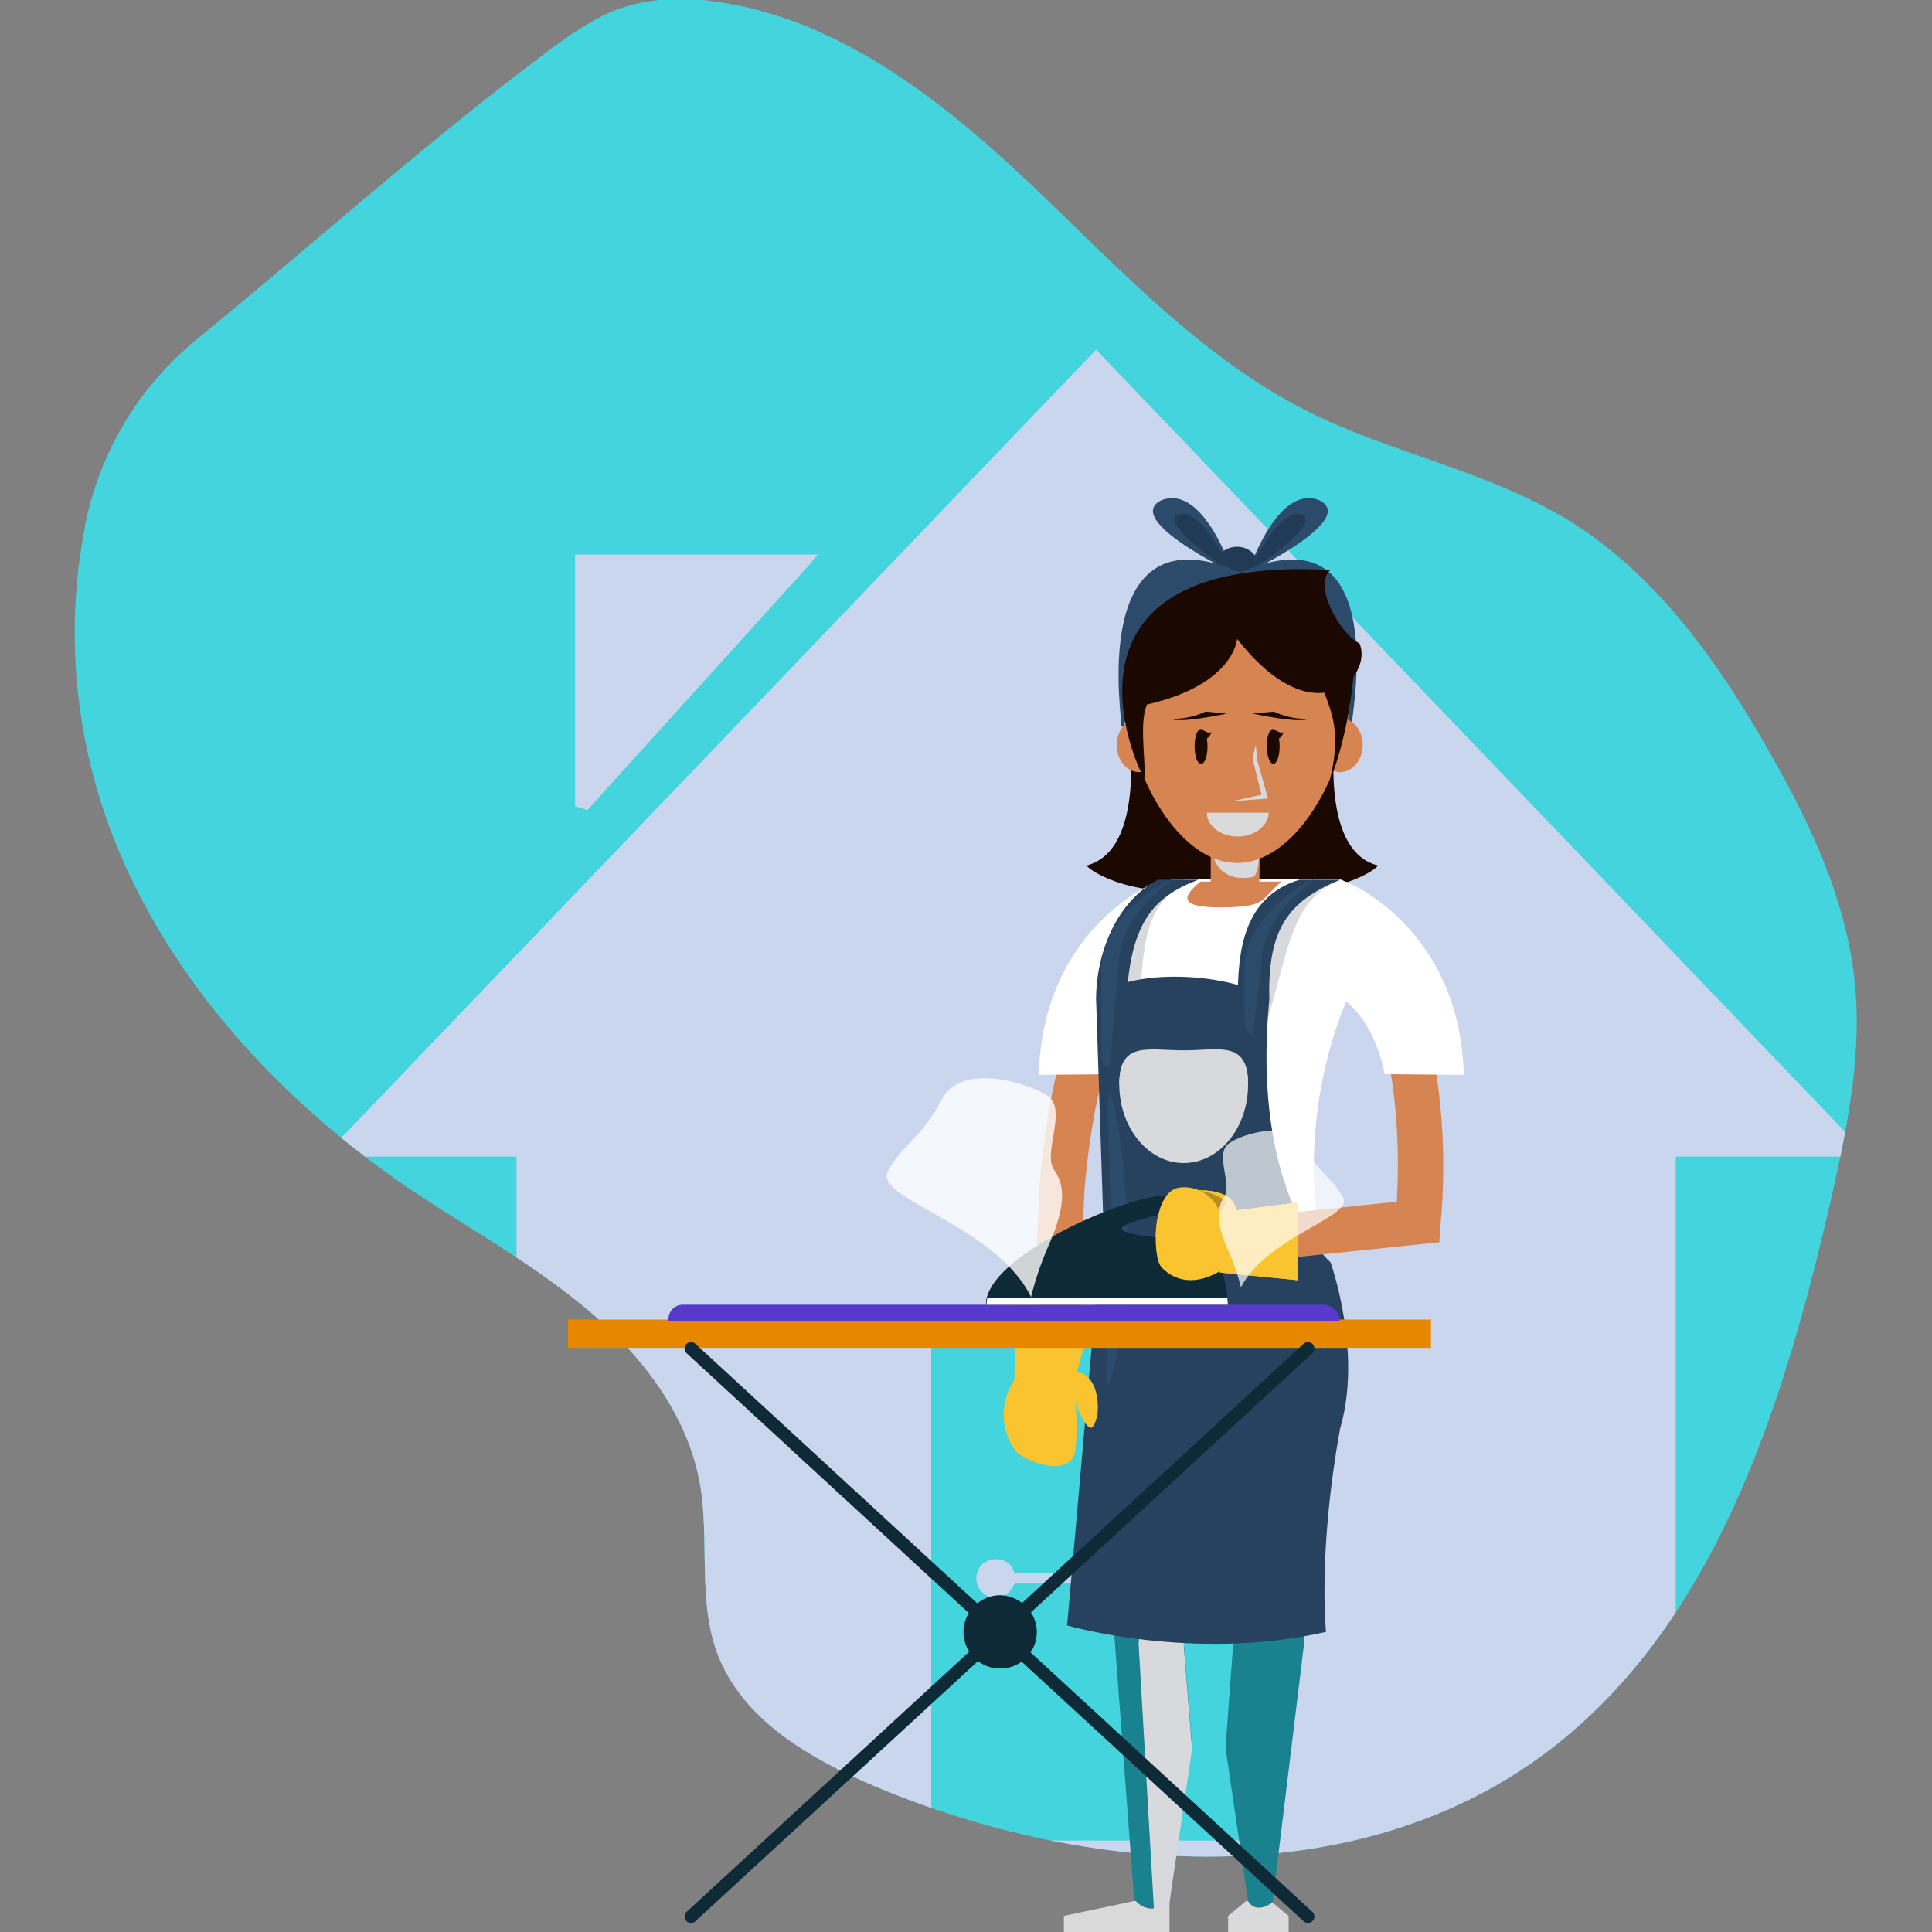 <?xml version="1.0" encoding="utf-8"?>
<!-- Generator: Adobe Illustrator 25.2.1, SVG Export Plug-In . SVG Version: 6.00 Build 0)  -->
<svg version="1.1" id="Laag_1" xmlns="http://www.w3.org/2000/svg" xmlns:xlink="http://www.w3.org/1999/xlink" x="0px" y="0px"
	 viewBox="0 0 300 300" style="enable-background:new 0 0 300 300;" xml:space="preserve">
<rect x="0" y="0" width="300" height="300" fill="#808080" stroke="none"/>
<style type="text/css">
	.st0{fill:#44D4DE;}
	.st1{clip-path:url(#SVGID_2_);}
	.st2{fill-rule:evenodd;clip-rule:evenodd;fill:#CAD6ED;}
	.st3{fill:#2C4A6A;}
	.st4{fill:#213B56;}
	.st5{fill:#1B0800;}
	.st6{fill:#DADADA;}
	.st7{fill:#1A818E;}
	.st8{fill:#D7D9DD;}
	.st9{fill:#D58452;}
	.st10{fill:#FFFFFF;}
	.st11{fill:#26425F;}
	.st12{fill:#F9C42F;}
	.st13{fill:#B78F21;}
	.st14{fill:#E78700;}
	.st15{fill:none;stroke:#0E2A36;stroke-width:2;stroke-linecap:round;stroke-miterlimit:10;}
	.st16{fill:#0E2A36;}
	.st17{fill:#573ACB;}
	.st18{opacity:0.8;fill:#FFFFFF;enable-background:new    ;}
	.st19{opacity:0.7;fill:#FFFFFF;enable-background:new    ;}
	.st20{fill:none;}
</style>
<g id="Group_461">
	<g id="Group_485">
		<g id="Group_464">
			<path id="Path_2881" class="st0" d="M284.4,185.9c-7.5,32.7-18.3,67.5-45.5,87.1c-29.2,21-69.9,18.3-103,4.4
				c-10.1-4.3-20.6-10.3-24.5-20.6c-3.1-8.3-1.2-17.6-2.7-26.3c-1.9-10.9-9.2-20.3-17.8-27.4c-8.5-7.1-18.4-12.5-27.6-18.7
				c-23.7-16.2-43.6-39.6-49.7-67.6c-2.5-11.5-2.7-23.4-0.4-35c0-0.1,0-0.2,0-0.2c2.3-11.5,8.5-21.8,17.6-29.1
				c2.3-1.9,4.6-3.8,6.9-5.7c15.5-13,30.8-26.4,46.9-38.5C88.2,5.6,91.8,3,96,1.4c4.7-1.6,9.8-2,14.7-1.2
				c18.8,2.4,34.8,14.7,48.6,27.7s26.9,27.5,43.8,36c13,6.5,27.8,9.2,40.3,16.8c14.1,8.6,23.9,22.8,32,37.2
				c5.9,10.5,11.1,21.7,12.5,33.7C289.3,163.2,286.9,174.7,284.4,185.9z"/>
			<g>
				<g>
					<defs>
						<path id="SVGID_1_" d="M284.4,185.9c-7.5,32.7-18.3,67.5-45.5,87.1c-29.2,21-69.9,18.3-103,4.4c-10.1-4.3-20.6-10.3-24.5-20.6
							c-3.1-8.3-1.2-17.6-2.7-26.3c-1.9-10.9-9.2-20.3-17.8-27.4c-8.5-7.1-18.4-12.5-27.6-18.7c-23.7-16.2-43.6-39.6-49.7-67.6
							c-2.5-11.5-2.7-23.4-0.4-35c0-0.1,0-0.2,0-0.2c2.3-11.5,8.5-21.8,17.6-29.1c2.3-1.9,4.6-3.8,6.9-5.7
							c15.5-13,30.8-26.4,46.9-38.5C88.2,5.6,91.8,3,96,1.4c4.7-1.6,9.8-2,14.7-1.2c18.8,2.4,34.8,14.7,48.6,27.7s26.9,27.5,43.8,36
							c13,6.5,27.8,9.2,40.3,16.8c14.1,8.6,23.9,22.8,32,37.2c5.9,10.5,11.1,21.7,12.5,33.7C289.3,163.2,286.9,174.7,284.4,185.9z"
							/>
					</defs>
					<clipPath id="SVGID_2_">
						<use xlink:href="#SVGID_1_"  style="overflow:visible;"/>
					</clipPath>
					<g class="st1">
						<g id="Group_463">
							<g id="Group_462">
								<g id="Group_401">
									<path id="Path_2741" class="st2" d="M90.3,86.1H127l-1.6,1.9l-34.2,37.8l-1.9-0.6V86.1H90.3z M157.5,244.2h9.5
										c0.4,0,0.8,0.3,0.8,0.7v0.1l0,0c0,0.5-0.3,0.8-0.8,0.9h-9.5c-0.5,1.6-2.1,2.5-3.7,2.1c-1.6-0.5-2.5-2.1-2.1-3.7
										s2.1-2.5,3.7-2.1C156.5,242.4,157.2,243.2,157.5,244.2L157.5,244.2z M50.9,254.4h29.3v-74.8h-30l120-125.3l120,125.3h-30
										v74.8h23.3v35.4H50.9V254.4z M144.6,204.8h51.3v81h-51.3V204.8z"/>
								</g>
							</g>
						</g>
					</g>
				</g>
			</g>
		</g>
		<g id="Group_477">
			<g id="Group_465">
				<path id="Path_2883" class="st3" d="M204.9,77.7c-6.6-2.7-11.1,11.2-11.1,11.2S210.9,80.7,204.9,77.7z"/>
				<path id="Path_2884" class="st4" d="M202.2,79.9c-3.5-1.4-8.4,9-8.4,9S205.4,81.5,202.2,79.9z"/>
				<path id="Path_2885" class="st3" d="M180.3,77.7c6.6-2.7,11.1,11.2,11.1,11.2S174.3,80.7,180.3,77.7z"/>
				<path id="Path_2886" class="st4" d="M183,79.9c3.5-1.4,8.4,9,8.4,9S179.8,81.5,183,79.9z"/>
			</g>
			<path id="Path_2887" class="st4" d="M195.6,88.4c0,1.9-1.5,3.5-3.5,3.5s-3.5-1.5-3.5-3.5s1.5-3.5,3.5-3.5l0,0
				C194.1,84.9,195.6,86.5,195.6,88.4L195.6,88.4z"/>
			<g id="Group_466">
				<path id="Path_2888" class="st3" d="M174.1,112.7c0.4,0.1-5.8-34.8,19-23.6c-13.1,6.8-18.7,23.8-18.7,23.8"/>
				<path id="Path_2889" class="st3" d="M209.9,112.7c-0.4,0.1,7.1-34.8-17.8-23.6c13.1,6.8,17.4,23.8,17.4,23.8"/>
			</g>
			<path id="Path_2890" class="st5" d="M175.2,112.7c0,0,3,19.3-6.5,21.7c1.6,1.9,12.9,7.1,23.5,1L175.2,112.7z"/>
			<path id="Path_2891" class="st5" d="M207.5,112.7c0,0-3,19.4,6.5,21.7c-1.6,1.9-12.9,7.1-23.5,1L207.5,112.7z"/>
			<path id="Path_2892" class="st6" d="M176.1,295.2l-10.9,2.3v2.6h16.4v-4.9H176.1z"/>
			<path id="Path_2893" class="st7" d="M170.2,219.2l2.9,35.6l3,40.1c0,0,2.4,3.3,5.5,0l3.5-23.8l-1.3-16.3l7.6-35.6L170.2,219.2z"
				/>
			<path id="Path_2894" class="st8" d="M180.8,219.7l-4,35.5l2.4,41.6c0.9-0.3,1.7-0.8,2.4-1.4l3.5-23.8l-1.3-16.2l7.6-35.6
				L180.8,219.7z"/>
			<g id="Group_467">
				<path id="Path_2895" class="st6" d="M197.3,295.2h-3.8l-2.8,2.3v2.6h9.4v-2.6L197.3,295.2z"/>
				<path id="Path_2896" class="st7" d="M203.5,219.7l-1,35.5l-4.9,40.2c0,0-2.5,2-3.8-0.2l-3.5-23.8l1.2-16.3l-6.4-35.4H203.5z"/>
				<path id="Path_2897" class="st8" d="M196.9,296.9c-2.9,0-5.1,0.4-5.1,0.8h7.3C199.2,297.2,199.7,296.9,196.9,296.9z"/>
			</g>
			<path id="Path_2898" class="st9" d="M167.1,213.7l-7-0.3l1.3-29.1v-0.1c1.9-23,8.1-34.2,11.7-38.8l0.1-0.1
				c-0.7,1-0.8,2.4-0.3,3.5l6.3-3.1c0.6,1.3,0.4,2.9-0.5,3.9c-2.5,3.2-8.4,13.1-10.3,35.1L167.1,213.7z"/>
			<path id="Path_2899" class="st10" d="M161.3,166.9c0.6-23,18.3-30,18.3-30l3.6,16.6c-8,2.6-9.6,13.3-9.6,13.3L161.3,166.9z"/>
			<path id="Path_2900" class="st10" d="M213.3,147.2c0,0-14.6,20.7-7.2,51.6c-10.1,8.3-36-21.5-36-39.8s9.6-20.9,14.2-22.5H208
				C211.8,137.9,213.3,141.9,213.3,147.2z"/>
			<path id="Path_2901" class="st8" d="M181.9,136.6c-6.3,3.3-9.6,11.2-9.6,18.6h4.7c0.6-10.5,1.4-15.9,8.6-18.6H181.9z"/>
			<path id="Path_2902" class="st8" d="M204.4,136.6c-6.2,3.3-9.6,11.2-9.6,18.6l2.1,2.9c3.3-11.4,4-18.7,11.2-21.4L204.4,136.6z"/>
			<path id="Path_2903" class="st11" d="M208.1,221.8c-3.5,19.2-2.2,31.6-2.2,31.6c-20.6,4.7-40.2-1-40.2-1l5.6-63.5l-1.1-33.7
				c4.3-5.2,21.6-4.2,26.9,0c-2.9,30.5,9.5,40.8,9.5,40.8S211.6,209.9,208.1,221.8z"/>
			<path id="Path_2904" class="st3" d="M172.3,169.9c0.7,0,2.7,10.4,2.7,22.7s-2.3,22.4-3,22.4s0.5-10,0.5-22.4
				S171.6,169.9,172.3,169.9z"/>
			<g id="Group_468">
				<path id="Path_2905" class="st11" d="M179.8,136.6c-6.3,3.3-9.6,11.2-9.6,18.6h4.7c0.7-11.8,4-15.9,11.2-18.6H179.8z"/>
				<path id="Path_2906" class="st11" d="M201.8,136.6c-8.8,2.7-9.6,11.2-9.6,18.6h4.9c-0.3-11,3-15.3,11-18.6H201.8z"/>
			</g>
			<g id="Group_469">
				<path id="Path_2907" class="st8" d="M193.8,168.4c0,6.8-4.5,12.2-10,12.2s-10-5.5-10-12.2s4.5-5.2,10-5.2
					S193.8,161.6,193.8,168.4z"/>
				<path id="Path_2908" class="st8" d="M193.8,168.4v-0.1c0-6.8-4.5-5.2-10-5.2s-10-1.5-10,5.2v0.1H193.8z"/>
			</g>
			<path id="Path_2909" class="st9" d="M189.7,196.4l-0.7-6.9l27.9-2.9c1.3-23.4-5.6-36-6.5-37.4c-0.1-0.2-0.1-0.2-0.2-0.3l6.3-3.1
				c0,0,0-0.1-0.1-0.2l0,0c2.1,3.8,3.7,7.9,4.8,12.2c2.7,10.5,3.5,21.4,2.5,32.2l-0.2,2.9L189.7,196.4z"/>
			<g id="Group_471">
				<path id="Path_2910" class="st12" d="M184.9,184.9c0,0,7.2-0.9,7.1,3.7s-4.4,1-4.4,1L184.9,184.9z"/>
				<g id="Group_470">
					<path id="Path_2911" class="st13" d="M189.5,188.4c0-0.4,1-1.8,1-1.8c-1.6-1.2-3.6-1.8-5.6-1.8
						C187,185.7,188.8,187.9,189.5,188.4z"/>
				</g>
				<path id="Path_2912" class="st12" d="M201.6,198.8l-12.2-1.2v-9.3l12.2-1.6V198.8z"/>
				<path id="Path_2913" class="st12" d="M189.4,188.2c-0.9-2.4-3.3-4-5.9-3.8c-4.7,0.1-4.6,10.7-3.2,12.3c1.4,1.6,4.5,3.4,9.1,0.7
					S189.4,188.2,189.4,188.2z"/>
			</g>
			<path id="Path_2914" class="st10" d="M227.3,166.9c-0.6-23-18.3-30-18.3-30l-3.6,16.6c8,2.6,9.6,13.3,9.6,13.3L227.3,166.9z"/>
			<path id="Path_2915" class="st3" d="M181.8,136.6c0.7,0-8.1,5-8.1,13.3l-1.4,15.6c-1.5,0-1.3,1.3-1.3-14.9
				C171,142.2,181.1,136.6,181.8,136.6z"/>
			<path id="Path_2916" class="st3" d="M203.9,136.6c0.7,0-8.1,5-8,13.3l-1.4,10.8c-1.5,0-1.3-3.2-1.3-10.1
				C193.1,142.2,203.2,136.6,203.9,136.6z"/>
			<path id="Path_2917" class="st9" d="M199,136.9c-3.3,2.7-2,4-9.6,4c-5.7,0-6.3-1.3-3-4H199z"/>
			<g id="Group_474">
				<ellipse id="Ellipse_8" class="st9" cx="176.9" cy="115.7" rx="3.5" ry="4.2"/>
				<path id="Path_2918" class="st9" d="M211.6,115.7c0,2.3-1.6,4.2-3.5,4.2s-3.5-1.9-3.5-4.2c0-2.3,1.6-4.2,3.5-4.2
					S211.6,113.3,211.6,115.7z"/>
				<g id="Group_472">
					<path id="Path_2919" class="st9" d="M195.5,138.8l-7.5-0.5l0,0c0-0.5,0-5,0-9h7.6C195.6,138.2,195.5,138.6,195.5,138.8z"/>
				</g>
				<g id="Group_473">
					<path id="Path_2920" class="st8" d="M194.4,136.2c0,0-6.8,1.7-6.4-6.8h7.6C195.5,129.4,195.9,136.2,194.4,136.2z"/>
				</g>
				<path id="Path_2921" class="st9" d="M209.7,107.1c0,11.4-7.9,26.9-17.6,26.9s-17.5-15.5-17.5-26.9s7.9-14.5,17.5-14.5
					C201.8,92.5,209.7,95.6,209.7,107.1z"/>
				<path id="Path_2922" class="st5" d="M204.6,104.5c1.4,5.1,4.1,7.6,1.9,16.6c0,0.3,2.9-6.7,3.7-16.6H204.6z"/>
				<path id="Path_2923" class="st5" d="M177.8,121c-0.1,0.7-18.3-35,28.8-32.5c-2.8,2.3,1.5,10,4.5,11.4c2.2,5.1-6.9,14.8-19-0.7
					c0,0-0.4,7.1-14,10.2C177,112.1,177.7,116.3,177.8,121z"/>
			</g>
			<g id="Group_475">
				<path id="Path_2924" class="st6" d="M187.4,126.2c0,2.1,2.2,3.7,4.8,3.7s4.8-1.7,4.8-3.7H187.4z"/>
				<path id="Path_2925" class="st8" d="M194.5,117.8l0.5-2.2l0.2,2.4l1.7,6l-5.5,0.4l4.5-1L194.5,117.8z"/>
				<path id="Path_2926" class="st5" d="M194.5,110.8l3.3-0.3c1.7,0.8,3.6,1.2,5.5,1.1C201.7,112.4,194.5,110.8,194.5,110.8z"/>
				<path id="Path_2927" class="st5" d="M190.5,110.8l-3.3-0.3c-1.7,0.8-3.6,1.2-5.5,1.1C183.3,112.4,190.5,110.8,190.5,110.8z"/>
				<path id="Path_2928" class="st5" d="M198.7,115.9c0,1.5-0.4,2.7-1,2.7c-0.5,0-1-1.2-1-2.7s0.4-2.7,1-2.7
					S198.7,114.5,198.7,115.9z"/>
				<path id="Path_2929" class="st5" d="M187.5,115.9c0,1.5-0.4,2.7-1,2.7s-1-1.2-1-2.7s0.4-2.7,1-2.7S187.5,114.5,187.5,115.9z"/>
				<path id="Path_2930" class="st5" d="M197.9,113.3v1.6c0.7,0,1.3-0.6,1.4-1.3C199.1,114.1,197.9,113.3,197.9,113.3z"/>
				<path id="Path_2931" class="st5" d="M186.7,113.3v1.6c0.7,0,1.3-0.6,1.4-1.3C187.8,114.1,186.7,113.3,186.7,113.3z"/>
			</g>
			<g id="Group_476">
				<path id="Path_2932" class="st12" d="M170.4,219.8c0,0,0.9-6.4-3.7-6.9s-0.2,3.3-0.2,3.3l0,0c0,0,1.5,5.3,2.9,5.5
					C169.9,221.8,170.4,219.8,170.4,219.8z"/>
				<path id="Path_2933" class="st12" d="M157.8,202.2l-0.3,12.2l9.1,1.1l3.1-11.9L157.8,202.2z"/>
				<path id="Path_2934" class="st12" d="M166.7,215.4c0.5,3.2,0.6,6.5,0.3,9.7c-0.7,4.7-7.9,1.8-9.3,0.2c-2.4-3.3-2.5-7.8-0.1-11.1
					C160.8,210.1,166.7,215.4,166.7,215.4z"/>
			</g>
		</g>
		<g id="Group_482">
			<rect id="Rectangle_393" x="88.2" y="204.9" class="st14" width="134" height="4.4"/>
			<g id="Group_479">
				<g id="Group_478">
					<line id="Line_3" class="st15" x1="107.3" y1="209.4" x2="203.1" y2="297.6"/>
					<line id="Line_4" class="st15" x1="203.1" y1="209.4" x2="107.3" y2="297.6"/>
				</g>
				<path id="Path_2935" class="st16" d="M161,253.4c0,3.2-2.6,5.7-5.7,5.7c-3.2,0-5.7-2.6-5.7-5.7c0-3.1,2.6-5.7,5.7-5.7l0,0
					C158.5,247.8,161,250.4,161,253.4z"/>
			</g>
			<path id="Path_2936" class="st17" d="M208,205.1H103.8v-0.3c0-1.2,1-2.2,2.2-2.2h99.6C207,202.7,208,203.8,208,205.1z"/>
			<g id="Group_481">
				<g id="Group_480">
					<path id="Path_2937" class="st16" d="M190.6,201.6c-0.8-7.5-5-15.9-10.1-15.9s-25.5,8.4-27.3,15.9c-0.1,0.3-0.1,0.7-0.1,1h37.5
						C190.6,202.2,190.6,201.9,190.6,201.6z M181,188.4c1.1,0,2.5,3,2.5,3.6s-8.1,0-9.2-1S181,188.4,181,188.4z"/>
					<path id="Path_2938" class="st10" d="M190.7,202.6h-37.5c0-0.3,0-0.7,0.1-1h37.3C190.6,201.9,190.6,202.2,190.7,202.6z"/>
				</g>
				<path id="Path_2939" class="st18" d="M160.1,201.4c0.7-2.9,1.7-5.7,2.9-8.4c2.2-5.1,2.6-8.7,0.7-11.3s2.2-9.5-1.1-11.6
					s-13.5-5.1-16.4,0.7s-6.6,7.3-8.4,11.3C136.1,186.2,154.7,190.4,160.1,201.4z"/>
			</g>
		</g>
		<g id="Group_484">
			<path id="Path_2940" class="st12" d="M184.9,184.9c0,0,7.2-0.9,7.1,3.7s-4.4,1-4.4,1L184.9,184.9z"/>
			<g id="Group_483">
				<path id="Path_2941" class="st13" d="M189.5,188.4c0-0.4,1-1.8,1-1.8c-1.6-1.2-3.6-1.8-5.6-1.8
					C187,185.7,188.8,187.9,189.5,188.4z"/>
			</g>
			<path id="Path_2942" class="st12" d="M201.6,198.8l-12.2-1.2v-9.3l12.2-1.6V198.8z"/>
			<path id="Path_2943" class="st12" d="M189.4,188.2c-0.9-2.4-3.3-4-5.9-3.8c-4.7,0.1-4.6,10.7-3.2,12.3c1.4,1.6,4.5,3.4,9.1,0.7
				S189.4,188.2,189.4,188.2z"/>
		</g>
		<path id="Path_2944" class="st19" d="M192.7,199.9c-0.5-2-1.2-4-2.1-6c-1.6-3.6-1.8-6.2-0.5-8.1c1.3-1.8-1.6-6.8,0.8-8.3
			c2.3-1.6,9.6-3.6,11.7,0.5c2.1,4.2,4.7,5.2,6,8.1S196.6,192.2,192.7,199.9z"/>
	</g>
</g>
<rect y="296.5" class="st20" width="3.5" height="3.5"/>
<rect x="296.5" class="st20" width="3.5" height="3.5"/>
</svg>
